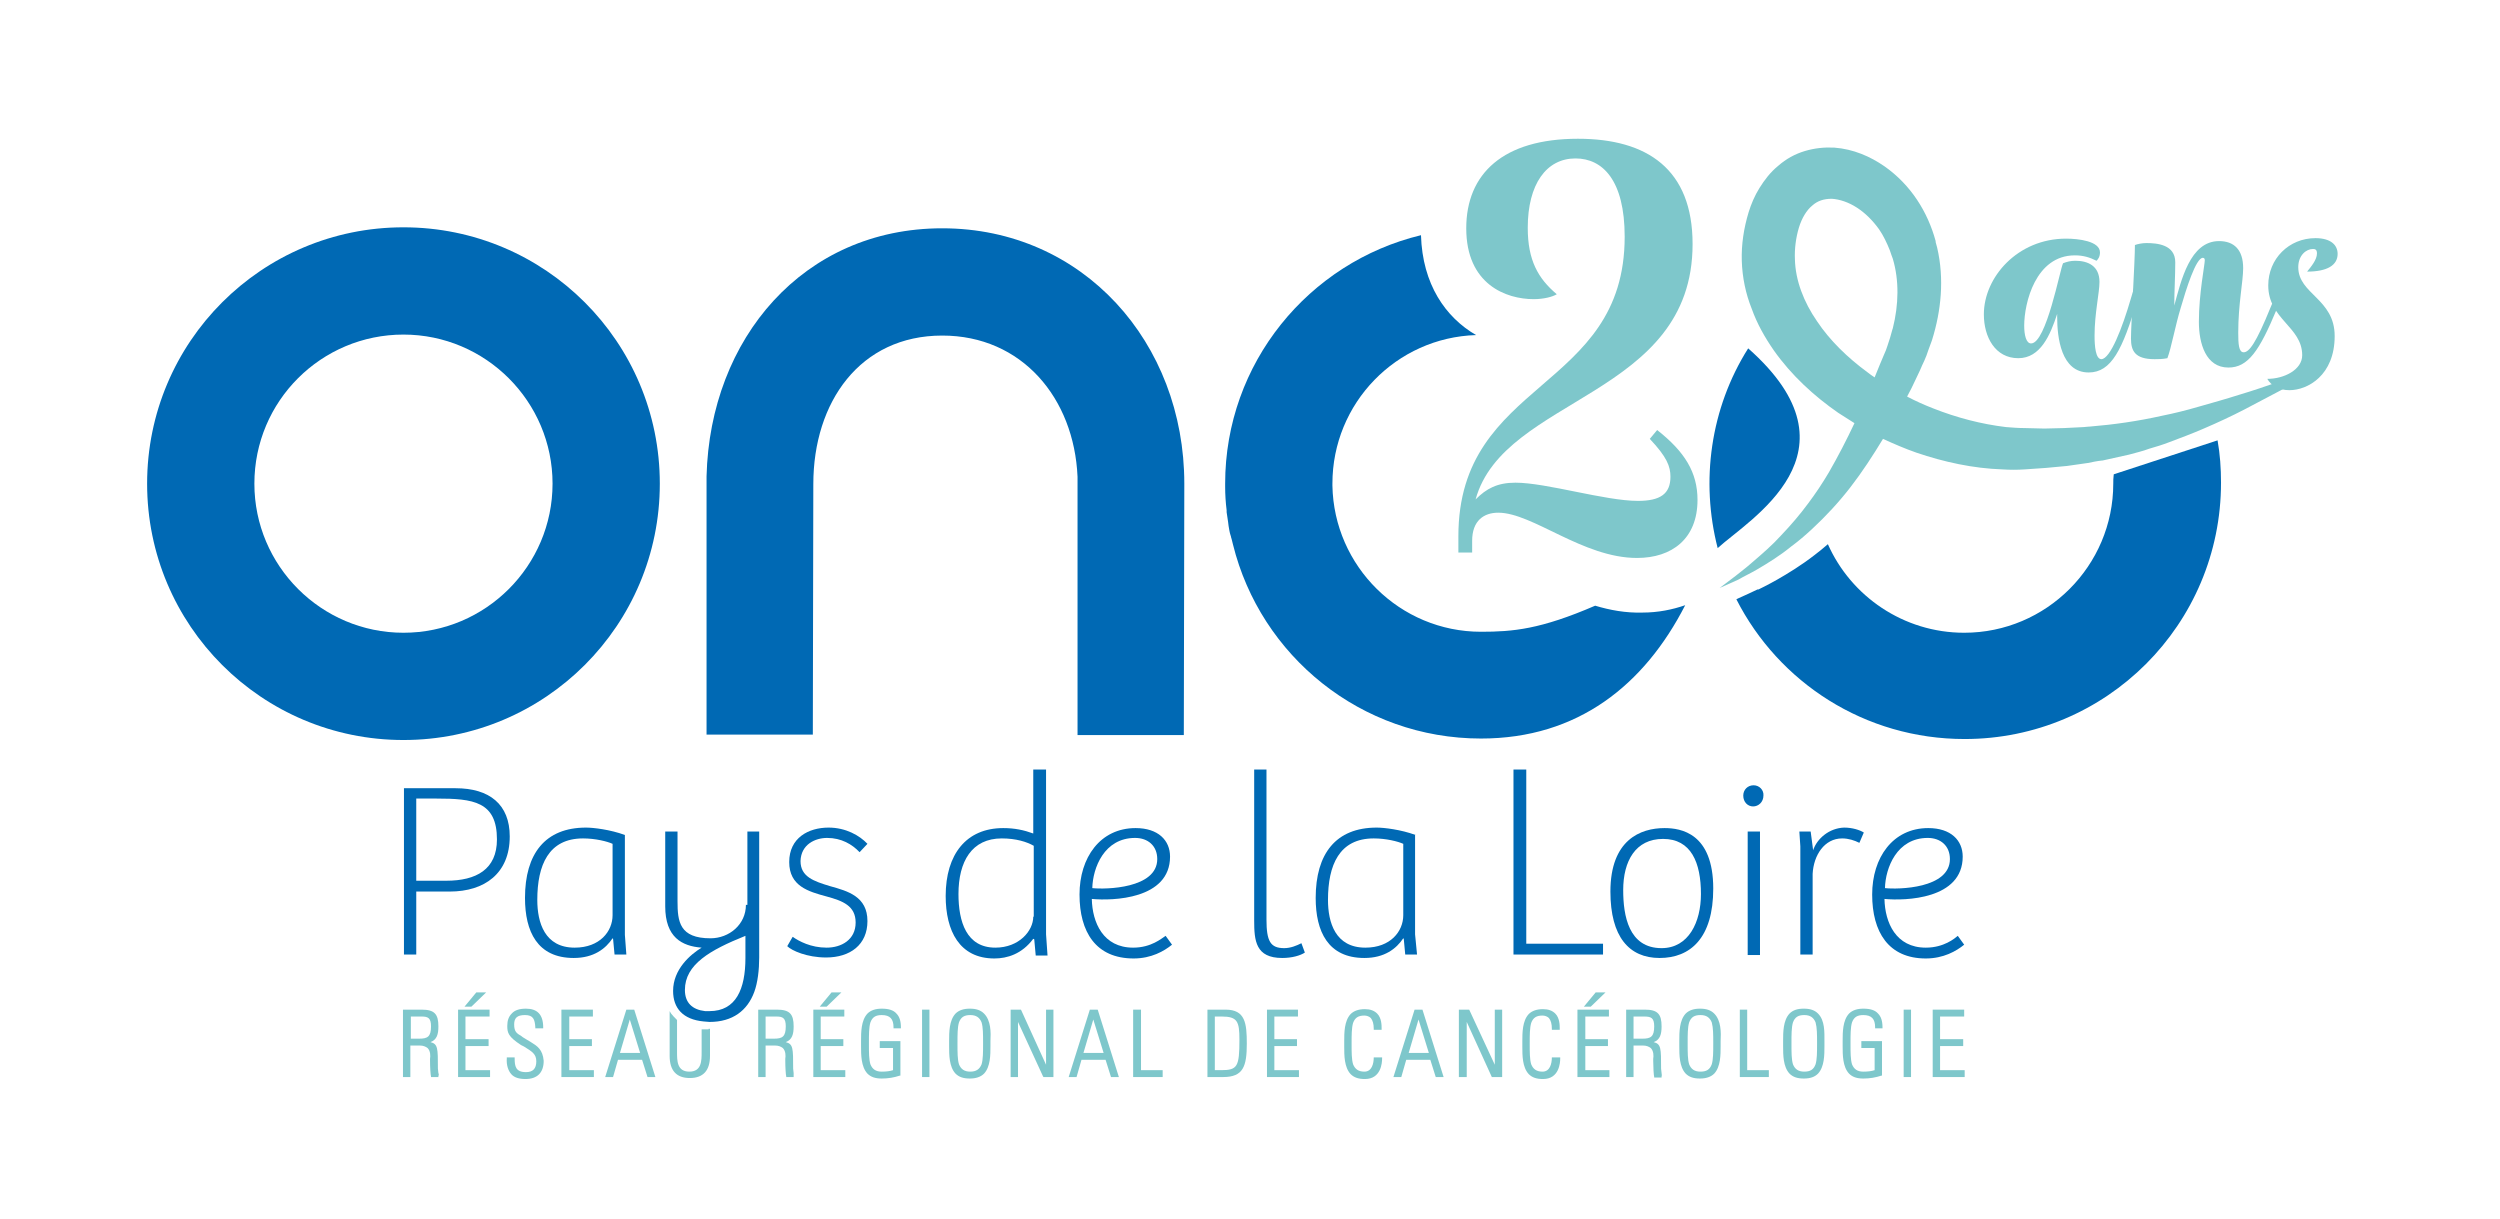 <?xml version="1.0" encoding="UTF-8"?> <!-- Generator: Adobe Illustrator 26.0.3, SVG Export Plug-In . SVG Version: 6.00 Build 0) --> <svg xmlns="http://www.w3.org/2000/svg" xmlns:xlink="http://www.w3.org/1999/xlink" version="1.1" x="0px" y="0px" viewBox="0 0 508.1 247.7" style="enable-background:new 0 0 508.1 247.7;" xml:space="preserve"> <style type="text/css"> .st0{fill:#0069B4;} .st1{fill:#7EC7CB;} .st2{fill:none;} </style> <g id="Calque_1"> <g> <g> <path class="st0" d="M82,46.2c-28.8,0-52.1,23.3-52.1,52.1c0,28.8,23.3,52.1,52.1,52.1s52.1-23.3,52.1-52.1 C134.1,69.5,110.8,46.2,82,46.2z M82,128.6c-16.7,0-30.3-13.6-30.3-30.3C51.7,81.5,65.3,68,82,68s30.3,13.6,30.3,30.3 C112.3,115,98.7,128.6,82,128.6z"></path> </g> </g> <g> <path class="st0" d="M240.7,98.3c0-28.7-20.6-51.9-49.2-51.9c-28.2,0-47.2,22.4-47.9,50.4h0v0.1c0,0.5,0,52.4,0,52.4h21.6 c0,0,0.1-50.6,0.1-50.9c0-16.7,9.5-30.2,26.2-30.2c16.2,0,26.8,12.7,27.5,28.7h0v52.5h21.6C240.6,149.2,240.7,98.7,240.7,98.3z"></path> </g> <path class="st0" d="M355.3,70.8c-7.7,12.2-9.7,27-6.2,40.6C355.4,105.6,379.3,92,355.3,70.8z"></path> <path class="st0" d="M92.6,160.2H82.1V194h2.5v-12.8h6.8c7.1,0,12.2-3.7,12.2-11.2C103.6,163.5,99.5,160.2,92.6,160.2z M90.7,179 h-6.1v-16.7h4.1c7.5,0,12.3,0.6,12.3,8.3C101,176.7,96.8,179,90.7,179z"></path> <path class="st0" d="M127,169.7c-3-1.1-6.4-1.5-7.9-1.5c-8.3,0-12.4,5.3-12.4,14.3c0,6.8,2.5,12.2,9.9,12.2c4.1,0,6.5-1.9,7.9-4 l0.1,0.1l0.3,3.2h2.4L127,190V169.7z M124.5,186c0,3.3-2.6,6.6-7.7,6.6c-6.1,0-7.6-5.1-7.6-9.7c0-7.1,2.3-12.5,9.3-12.5 c2.5,0,4.9,0.6,6,1.1V186z"></path> <path class="st0" d="M151.6,183.9c0,4-3.4,6.8-7.2,6.8c-6.3,0-6.7-3.4-6.7-7.5V169h-2.5v15.2c0,6.3,3.4,8.1,7.4,8.4 c-2.3,1.4-5.8,4.4-5.8,8.8c0,3.5,2,5.8,6.2,6.2c0.4,0,0.8,0.1,1.2,0.1c0,0,0,0,0,0c4.7,0,7.7-2.3,9.1-6.1c0.7-1.9,1-4.5,1-7V169 h-2.4V183.9z M151.5,194.7c0,6.3-1.9,10.8-7.3,10.8c-0.1,0-0.1,0-0.2,0c-0.2,0-0.5,0-0.7,0c-2.6-0.3-4.1-1.7-4.1-4.3 c0-5.2,5.1-8.1,12.3-11V194.7z"></path> <path class="st0" d="M168.1,170.3c2.9,0,5.1,1.3,6.6,2.9l1.6-1.7c-1.6-1.7-4.4-3.3-7.9-3.3c-4.1,0-8,2.1-8,7c0,4.9,3.9,6,7.6,7 c3.3,0.9,5.9,1.9,5.9,5.3c0,3.5-2.9,5.1-5.9,5.1c-3.2,0-5.6-1.3-6.9-2.2l-1.1,1.9c0.9,0.9,4,2.3,7.9,2.3c4.9,0,8.4-2.6,8.4-7.4 c0-5-4-6.1-7.6-7.1c-3.3-1-6-1.9-6-5.1C162.8,171.6,165.7,170.3,168.1,170.3z"></path> <path class="st0" d="M230.3,192.6c-6.1,0-8.3-5.1-8.4-9.9c4.2,0.4,15.9,0.1,15.9-8.6c0-3.3-2.4-5.8-7-5.8c-7.2,0-11.4,6-11.4,13.5 c0,7.6,3.3,13,11,13c3.6,0,6.2-1.5,7.8-2.8l-1.3-1.8C236.1,190.7,234,192.6,230.3,192.6z M230.7,170.3c2.6,0,4.5,1.6,4.5,4.3 c0,6-10.5,6.2-13.2,5.9C222.1,176.4,224.4,170.3,230.7,170.3z"></path> <path class="st0" d="M287.7,169.7c-3-1.1-6.4-1.5-7.9-1.5c-8.3,0-12.4,5.3-12.4,14.3c0,6.8,2.5,12.2,9.9,12.2c4.1,0,6.5-1.9,7.9-4 l0.1,0.1l0.3,3.2h2.4l-0.4-4.1V169.7z M285.2,186c0,3.3-2.6,6.6-7.7,6.6c-6.1,0-7.6-5.1-7.6-9.7c0-7.1,2.3-12.5,9.3-12.5 c2.5,0,4.9,0.6,6,1.1V186z"></path> <path class="st0" d="M338.3,168.3c-4.9,0-11,2.4-11,12.9c0,9.2,3.8,13.5,10,13.5s10.9-4,10.9-14.1 C348.2,169.3,341.6,168.3,338.3,168.3z M337.7,192.7c-6.7,0-7.8-6.6-7.8-11.8c0-5.9,2.5-10.4,8.1-10.4c5.7,0,7.7,4.8,7.7,11.2 C345.7,187.4,343.2,192.7,337.7,192.7z"></path> <rect x="355.2" y="169" class="st0" width="2.5" height="25.1"></rect> <path class="st0" d="M356.4,159.6c-1.2,0-2.1,0.9-2.1,2.1c0,1.3,0.9,2.2,2,2.2c1.1,0,2.1-0.9,2.1-2.2 C358.5,160.6,357.6,159.6,356.4,159.6z"></path> <path class="st0" d="M368.5,172.8L368,169h-2.3l0.2,3V194h2.5v-16.4c0.2-3.8,2.4-7.2,6-7.2c1.3,0,2.5,0.4,3.5,0.9l0.9-2.1 c-0.8-0.5-2.3-1-4-1C371.8,168.3,369.3,170.4,368.5,172.8z"></path> <path class="st0" d="M391.4,192.6c-6.1,0-8.3-5.1-8.4-9.9c4.2,0.4,15.9,0.1,15.9-8.6c0-3.3-2.4-5.8-7-5.8c-7.2,0-11.4,6-11.4,13.5 c0,7.6,3.3,13,10.9,13c3.6,0,6.2-1.5,7.8-2.8l-1.3-1.8C397.3,190.7,395.1,192.6,391.4,192.6z M391.8,170.3c2.6,0,4.5,1.6,4.5,4.3 c0,6-10.5,6.2-13.2,5.9C383.2,176.4,385.5,170.3,391.8,170.3z"></path> <path class="st0" d="M212.6,156.4H210v13c-1.9-0.7-3.8-1.1-6.1-1.1c-7.5,0-11.7,5.3-11.7,13.8c0,7.1,2.8,12.7,9.9,12.7 c2.6,0,5.6-0.9,7.9-4l0.2,0.1l0.3,3.3h2.4l-0.3-4.3V156.4z M210,186.3c0,2.9-2.9,6.3-7.7,6.3c-5.9,0-7.5-5.3-7.5-10.9 c0-6.6,2.7-11.3,8.8-11.3c2.9,0,5.1,0.7,6.5,1.5V186.3z"></path> <path class="st0" d="M261,192.7c-2.8,0-3.6-1.4-3.6-5.8v-30.5c-0.8,0-1.7,0-2.5,0v30.7c0,4.1,0.3,7.6,5.7,7.6c2,0,3.7-0.5,4.6-1.1 l-0.7-1.9C263.5,192.2,262.3,192.7,261,192.7z"></path> <polygon class="st0" points="310.2,156.4 307.6,156.4 307.6,194 325.8,194 325.8,191.8 310.2,191.8 "></polygon> <g> <path class="st1" d="M89.1,218.1c0-0.3-0.1-0.6-0.1-0.9c0-4.2,0-5-1.5-5.4c1.3-0.5,1.6-1.6,1.6-3.2c0-2.5-0.8-3.4-3.4-3.4h-3.8 v13.7h1.5v-6.4h2c0.6,0,1.1,0.2,1.5,0.5c0.6,0.6,0.6,1.6,0.5,2.2c0,0.1,0,0.2,0,0.3c0,1.4,0.1,3,0.2,3.3l0,0.1h1.5l0-0.2 C89.2,218.5,89.2,218.3,89.1,218.1z M83.5,206.6h2.2c1.3,0,1.9,0.3,1.9,2c0,2.1-0.7,2.5-2.4,2.5h-1.7V206.6z"></path> <polygon class="st1" points="94.6,212.6 99.3,212.6 99.3,211.2 94.6,211.2 94.6,206.6 99.5,206.6 99.5,205.2 93.1,205.2 93.1,218.9 99.6,218.9 99.6,217.5 94.6,217.5 "></polygon> <polygon class="st1" points="98.8,201.7 96.8,201.7 94.4,204.6 95.8,204.6 "></polygon> <path class="st1" d="M107.9,211.8c-0.3-0.2-0.7-0.4-1-0.6c-0.3-0.2-0.7-0.4-0.9-0.6c-1-0.6-1.5-0.9-1.5-2.4c0-1.3,0.6-1.9,2.2-1.9 c1.7,0,2,0.9,2.1,2.5l0,0.2h1.6v-0.2c0-2.6-1.2-3.8-3.5-3.8c-1.3,0-2.3,0.3-2.9,1c-0.6,0.6-0.9,1.4-0.9,2.5c0,1.4,0.2,2.2,2.8,3.9 c0.2,0.1,0.4,0.2,0.6,0.3c1.6,1,2.5,1.5,2.5,3c0,1.5-0.7,2.2-2.1,2.2c-2.1,0-2.3-1.2-2.3-2.8v-0.2h-1.6l0,0.2 c-0.1,1.4,0.3,2.5,0.9,3.2c0.6,0.7,1.6,1,2.9,1c2.4,0,3.7-1.3,3.7-3.7C110.3,213.3,109.2,212.6,107.9,211.8z"></path> <polygon class="st1" points="115.7,212.6 120.3,212.6 120.3,211.2 115.7,211.2 115.7,206.6 120.5,206.6 120.5,205.2 114.1,205.2 114.1,218.9 120.7,218.9 120.7,217.5 115.7,217.5 "></polygon> <path class="st1" d="M127.3,205.2l-4.3,13.7h1.6l1-3.5h4.9l1.1,3.5h1.6l-4.3-13.7H127.3z M130.1,214H126l2-6.8L130.1,214z"></path> <path class="st1" d="M144,209.2c-0.4,0-0.8,0-1.2,0l-0.2,0v4.6c0,1.8,0,4-2.5,4c-2.5,0-2.5-2.2-2.5-4v-6.5l-0.1-0.1 c-0.4-0.4-0.8-0.8-1.1-1.2l-0.3-0.5v9.1c0,3,1.4,4.5,4.1,4.5c2.7,0,4.1-1.5,4.1-4.5v-5.3l0-0.2H144z"></path> <path class="st1" d="M161.3,218.1c0-0.3-0.1-0.6-0.1-0.9c0-4.2,0-5-1.5-5.4c1.3-0.5,1.6-1.6,1.6-3.2c0-2.5-0.8-3.4-3.4-3.4h-3.8 v13.7h1.5v-6.4h2c0.6,0,1.1,0.2,1.5,0.5c0.6,0.6,0.6,1.6,0.5,2.2c0,0.1,0,0.2,0,0.3c0,1.4,0.1,3,0.2,3.3l0,0.1h1.5l0-0.2 C161.3,218.5,161.3,218.3,161.3,218.1z M155.6,206.6h2.2c1.3,0,1.9,0.3,1.9,2c0,2.1-0.7,2.5-2.4,2.5h-1.7V206.6z"></path> <polygon class="st1" points="166.8,212.6 171.4,212.6 171.4,211.2 166.8,211.2 166.8,206.6 171.6,206.6 171.6,205.2 165.3,205.2 165.3,218.9 171.8,218.9 171.8,217.5 166.8,217.5 "></polygon> <polygon class="st1" points="171,201.7 169,201.7 166.6,204.6 168,204.6 "></polygon> <path class="st1" d="M179.2,205c-1.2,0-2.2,0.3-2.9,1c-1.3,1.4-1.3,3.8-1.3,5.6l0,0.5l0,0.5c0,1.8,0,4.2,1.3,5.6 c0.7,0.7,1.6,1,2.9,1c1.3,0,2.5-0.2,3.7-0.6l0.1,0v-7h-4.2v1.4h2.7v4.5c-0.6,0.2-1.4,0.3-2.3,0.3c-1.2,0-1.9-0.5-2.3-1.5 c-0.3-1-0.3-2.4-0.3-4.1v-0.3c0-1.6,0-3.1,0.3-4.1c0.4-1.1,1.1-1.5,2.3-1.5c1.7,0,2.4,0.8,2.4,2.5v0.2h1.5l0-0.2 c0-1.3-0.3-2.2-0.9-2.8C181.6,205.3,180.6,205,179.2,205z"></path> <rect x="187.4" y="205.2" class="st1" width="1.5" height="13.7"></rect> <path class="st1" d="M200,206c-0.7-0.7-1.6-1-2.9-1c-1.2,0-2.2,0.3-2.9,1c-1.3,1.4-1.3,3.8-1.3,5.6l0,0.5l0,0.5 c0,1.8,0,4.2,1.3,5.6c0.7,0.7,1.6,1,2.9,1c1.2,0,2.2-0.3,2.9-1c1.3-1.4,1.3-3.8,1.3-5.6l0-0.5l0-0.5 C201.4,209.8,201.4,207.4,200,206z M197.2,217.8c-1.2,0-1.9-0.5-2.3-1.5c-0.3-1-0.3-2.4-0.3-4.1v-0.3c0-1.6,0-3.1,0.3-4.1 c0.4-1.1,1.1-1.5,2.3-1.5c1.2,0,1.9,0.5,2.3,1.5c0.3,1,0.3,2.4,0.3,4.1v0.3c0,1.6,0,3.1-0.3,4.1 C199.1,217.3,198.4,217.8,197.2,217.8z"></path> <polygon class="st1" points="212.6,216.4 207.5,205.2 205.4,205.2 205.4,218.9 206.9,218.9 206.9,207.7 212,218.8 212.1,218.9 214.1,218.9 214.1,205.2 212.6,205.2 "></polygon> <path class="st1" d="M221.5,205.2l-4.3,13.7h1.6l1-3.5h4.9l1.1,3.5h1.6l-4.3-13.7H221.5z M224.3,214h-4.1l2-6.8L224.3,214z"></path> <polygon class="st1" points="231.9,205.2 230.3,205.2 230.3,218.9 236.3,218.9 236.3,217.5 231.9,217.5 "></polygon> <path class="st1" d="M249.1,205.2h-3.7v13.7h3.2c4.1,0,4.8-2.2,4.8-6.8C253.4,208,253.1,205.2,249.1,205.2z M251.9,211.3 c0,5.5-0.4,6.2-3.7,6.2h-1.3v-10.9h1.4C251.5,206.6,251.9,207.6,251.9,211.3z"></path> <polygon class="st1" points="259,212.6 263.6,212.6 263.6,211.2 259,211.2 259,206.6 263.8,206.6 263.8,205.2 257.5,205.2 257.5,218.9 264,218.9 264,217.5 259,217.5 "></polygon> <path class="st1" d="M279.2,214.9c0,1.3-0.4,2.9-1.9,2.9c-1.2,0-1.9-0.5-2.3-1.5c-0.3-1-0.3-2.4-0.3-4.1v-0.2c0-1.6,0-3.1,0.3-4.1 c0.4-1.1,1.1-1.5,2.3-1.5c0.5,0,1,0.2,1.3,0.5c0.4,0.5,0.6,1.2,0.6,2.2l0,0.2h1.6l0-0.3c0-0.6,0-2.1-0.9-3 c-0.6-0.6-1.4-0.9-2.5-0.9c-1.2,0-2.2,0.3-2.9,1c-1.3,1.4-1.3,3.8-1.3,5.6l0,0.5l0,0.5c0,1.8,0,4.2,1.3,5.6c0.7,0.7,1.6,1,2.9,1 c3.3,0,3.5-3.3,3.5-4.2v-0.2h-1.6L279.2,214.9z"></path> <path class="st1" d="M287.5,205.2l-4.3,13.7h1.6l1-3.5h4.9l1.1,3.5h1.6l-4.3-13.7H287.5z M290.4,214h-4.1l2-6.8L290.4,214z"></path> <polygon class="st1" points="303.8,216.4 298.6,205.2 296.5,205.2 296.5,218.9 298.1,218.9 298.1,207.7 303.2,218.9 305.3,218.9 305.3,205.2 303.8,205.2 "></polygon> <path class="st1" d="M315.4,214.9c0,1.3-0.4,2.9-1.9,2.9c-1.2,0-1.9-0.5-2.3-1.5c-0.3-1-0.3-2.4-0.3-4.1v-0.2c0-1.6,0-3.1,0.3-4.1 c0.4-1.1,1.1-1.5,2.3-1.5c0.5,0,1,0.2,1.3,0.5c0.4,0.5,0.6,1.2,0.6,2.2l0,0.2h1.6v-0.3c0-0.6,0-2.1-0.9-3 c-0.6-0.6-1.4-0.9-2.5-0.9c-1.2,0-2.2,0.3-2.9,1c-1.3,1.4-1.3,3.8-1.3,5.6l0,0.5l0,0.5c0,1.8,0,4.2,1.3,5.6c0.7,0.7,1.6,1,2.9,1 c3.3,0,3.5-3.3,3.5-4.2v-0.2h-1.6L315.4,214.9z"></path> <polygon class="st1" points="326.3,201.7 324.3,201.7 321.9,204.6 323.3,204.6 "></polygon> <polygon class="st1" points="322.2,212.6 326.8,212.6 326.8,211.2 322.2,211.2 322.2,206.6 327,206.6 327,205.2 320.6,205.2 320.6,218.9 327.1,218.9 327.1,217.5 322.2,217.5 "></polygon> <path class="st1" d="M337.7,218.1c0-0.3-0.1-0.6-0.1-0.9c0-4.2,0-5-1.5-5.4c1.3-0.5,1.6-1.6,1.6-3.2c0-2.5-0.8-3.4-3.4-3.4h-3.8 v13.7h1.5v-6.4h2c0.6,0,1.1,0.2,1.5,0.5c0.6,0.6,0.6,1.6,0.5,2.2c0,0.1,0,0.2,0,0.3l0,0.1c0,1.3,0.1,2.9,0.2,3.3l0,0.1h1.5l0-0.2 C337.8,218.5,337.7,218.3,337.7,218.1z M336.2,208.6c0,2.1-0.7,2.5-2.4,2.5H332v-4.5h2.2C335.6,206.6,336.2,206.9,336.2,208.6z"></path> <path class="st1" d="M348.4,206c-0.7-0.7-1.6-1-2.9-1c-1.2,0-2.2,0.3-2.9,1c-1.3,1.4-1.3,3.8-1.3,5.6l0,0.5l0,0.5 c0,1.8,0,4.2,1.3,5.6c0.7,0.7,1.6,1,2.9,1c1.2,0,2.2-0.3,2.9-1c1.3-1.4,1.3-3.8,1.3-5.6l0-0.5l0-0.5 C349.8,209.8,349.8,207.4,348.4,206z M348.2,211.9v0.3c0,1.6,0,3.1-0.3,4.1c-0.4,1.1-1.1,1.5-2.3,1.5c-1.2,0-1.9-0.5-2.3-1.5 c-0.3-1-0.3-2.4-0.3-4.1v-0.3c0-1.6,0-3.1,0.3-4.1c0.4-1.1,1.1-1.5,2.3-1.5c1.2,0,1.9,0.5,2.3,1.5 C348.2,208.9,348.2,210.3,348.2,211.9z"></path> <polygon class="st1" points="355.1,205.2 353.6,205.2 353.6,218.9 359.5,218.9 359.5,217.5 355.1,217.5 "></polygon> <path class="st1" d="M369.5,206c-0.7-0.7-1.6-1-2.9-1s-2.2,0.3-2.9,1c-1.3,1.4-1.3,3.8-1.3,5.6l0,0.5l0,0.5c0,1.8,0,4.2,1.3,5.6 c0.7,0.7,1.6,1,2.9,1s2.2-0.3,2.9-1c1.3-1.4,1.3-3.8,1.3-5.6l0-0.5l0-0.5C370.8,209.8,370.9,207.4,369.5,206z M369.3,211.9v0.3 c0,1.6,0,3.1-0.3,4.1c-0.4,1.1-1.1,1.5-2.3,1.5c-1.2,0-1.9-0.5-2.3-1.5c-0.3-1-0.3-2.4-0.3-4.1v-0.3c0-1.6,0-3.1,0.3-4.1 c0.4-1.1,1.1-1.5,2.3-1.5c1.2,0,1.9,0.5,2.3,1.5C369.3,208.9,369.3,210.3,369.3,211.9z"></path> <path class="st1" d="M378.7,205c-1.2,0-2.2,0.3-2.9,1c-1.3,1.4-1.3,3.8-1.3,5.6l0,0.5l0,0.5c0,1.8,0,4.2,1.3,5.6 c0.7,0.7,1.6,1,2.9,1c1.3,0,2.5-0.2,3.7-0.6l0.1,0v-7h-4.2v1.4h2.7v4.5c-0.6,0.2-1.4,0.3-2.3,0.3c-1.2,0-1.9-0.5-2.3-1.5 c-0.3-1-0.3-2.4-0.3-4.1v-0.3c0-1.6,0-3.1,0.3-4.1c0.4-1.1,1.1-1.5,2.3-1.5c1.7,0,2.4,0.8,2.4,2.5v0.2h1.5l0-0.2 c0-1.3-0.3-2.2-0.9-2.8C381.1,205.3,380.1,205,378.7,205z"></path> <rect x="386.9" y="205.2" class="st1" width="1.5" height="13.7"></rect> <polygon class="st1" points="394.3,217.5 394.3,212.6 399,212.6 399,211.2 394.3,211.2 394.3,206.6 399.2,206.6 399.2,205.2 392.8,205.2 392.8,218.9 399.3,218.9 399.3,217.5 "></polygon> </g> <g> <path class="st0" d="M429.5,98.3c0,16.7-13.6,30.3-30.3,30.3c-12.3,0-23-7.4-27.7-18c-0.9,0.8-1.8,1.5-2.7,2.2 c-2.7,2.1-5.5,3.8-7.6,5l0,0l0,0c-0.9,0.5-1.8,1-2.6,1.4c-0.4,0.2-0.8,0.4-1.2,0.6l-0.1,0l-0.1,0c-1.3,0.6-2.5,1.2-3.9,1.8 l-0.4,0.2c8.6,16.9,26.1,28.4,46.4,28.4c28.8,0,52.1-23.3,52.1-52.1c0-2.9-0.2-5.8-0.7-8.6l-21.1,6.9 C429.5,97.2,429.5,97.7,429.5,98.3z"></path> </g> <g> <path class="st2" d="M270.7,98.3c0,0.1,0,0.3,0,0.4h0c0.3,16.5,13.7,29.7,30.2,29.7c6.5,0,12.1-0.5,23.2-5.3 c-4.5-1.3-8.6-3.3-12.1-5c-0.8-0.4-1.7-0.8-2.6-1.2c-1.5,3.8-5.2,6.5-9.5,6.5h-2.8c-5.6,0-10.2-4.6-10.2-10.2V110 c0-20.9,11.5-30.8,20.7-38.8c0.1-0.1,0.1-0.1,0.2-0.2c-2.8-0.5-5.5-1.5-8-3C283.7,68.6,270.7,81.9,270.7,98.3z"></path> <path class="st2" d="M326.2,91.4c0.1,0,0.1,0,0.2,0c0-0.1,0-0.1,0-0.2C326.3,91.3,326.2,91.3,326.2,91.4z"></path> <path class="st0" d="M324.2,123.1c-11.1,4.8-16.7,5.3-23.2,5.3c-16.5,0-29.9-13.3-30.2-29.7h0c0-0.1,0-0.3,0-0.4 c0-16.4,13-29.7,29.2-30.2c-6.2-3.6-10.9-10.3-11.2-20.3C266,53.3,249,73.8,249,98.3c0,0.1,0,0.3,0,0.4h0c0,0.1,0,0.1,0,0.2 c0,1.6,0.1,3.2,0.3,4.8c0,0.1,0,0.3,0,0.4c0.1,0.7,0.2,1.3,0.3,2c0,0.3,0.1,0.5,0.1,0.8c0.1,0.6,0.2,1.3,0.4,1.9 c0.1,0.2,0.1,0.5,0.2,0.7c0.1,0.4,0.2,0.8,0.3,1.2h0c5.6,22.6,26,39.4,50.4,39.4c19.7,0,33.2-10.9,41.5-27.1 c-2.6,0.9-5.5,1.5-8.7,1.5C330.4,124.6,327.2,124,324.2,123.1z"></path> </g> </g> <g id="Calque_2"> <path class="st1" d="M463.1,77.6c-2.6,0.9-5.2,1.8-7.9,2.6c-2.8,0.9-5.7,1.7-8.5,2.5c0,0,0,0,0,0c-2.4,0.7-4.8,1.3-7.3,1.8 c-4.9,1.1-9.8,1.8-14.7,2.2c0,0,0,0-0.1,0c-0.4,0-0.8,0.1-1.1,0.1l-4,0.2l-4,0.1l-4-0.1c-1.3,0-2.5-0.1-3.8-0.2 c-5-0.6-10-1.9-14.8-3.8c-1.8-0.7-3.6-1.5-5.3-2.4c0.6-1.1,1.2-2.3,1.7-3.4l0.9-1.9c0.3-0.7,0.6-1.4,0.9-2c0.3-0.7,0.6-1.4,0.8-2.1 c0.2-0.6,0.5-1.3,0.7-1.9c0-0.1,0.1-0.2,0.1-0.3c1.8-5.8,2.5-12.3,1-18.7c-0.1-0.4-0.2-0.8-0.3-1.1c0-0.1,0-0.1,0-0.2 c-1.6-5.9-5-11.4-10.4-15.2c-2.9-2-6.3-3.5-10.2-3.8c-2-0.1-4,0.1-6,0.7c-2,0.6-3.8,1.6-5.4,3c-1.6,1.3-2.8,2.9-3.8,4.5 c-1,1.6-1.7,3.3-2.2,4.9c-1,3.3-1.5,6.6-1.4,9.9c0.1,3.4,0.8,6.7,2,9.7c1.1,3.1,2.7,5.9,4.5,8.5c3.6,5.1,8.2,9.3,13.1,12.7 c1.1,0.7,2.2,1.4,3.3,2.1c-1.6,3.4-3.3,6.7-5.2,10c-1.3,2.2-2.7,4.3-4.2,6.3c-1.7,2.3-3.5,4.4-5.5,6.5c-1.8,2-3.9,3.8-6,5.6 c-1,0.9-2.1,1.7-3.2,2.6l-3.3,2.5c1.3-0.6,2.5-1.1,3.8-1.7c1.2-0.7,2.5-1.3,3.7-2c2.4-1.4,4.8-2.9,7-4.7c1.5-1.1,2.9-2.3,4.3-3.6 c2.8-2.6,5.4-5.4,7.8-8.5c2.4-3.1,4.6-6.5,6.6-9.8c2.2,1,4.5,2,6.8,2.8c5.6,1.9,11.5,3.2,17.5,3.4c1.5,0.1,3,0.1,4.5,0 c1.4-0.1,2.8-0.2,4.3-0.3l4.3-0.4c1.4-0.2,2.8-0.4,4.2-0.6c1-0.2,1.9-0.4,2.9-0.5c0,0,0,0,0.1,0c1.8-0.4,3.6-0.8,5.4-1.2 c1.4-0.4,2.8-0.7,4.1-1.2c1.4-0.4,2.7-0.8,4-1.3c2.4-0.9,4.8-1.8,7.1-2.8c0,0,0,0,0,0c2.8-1.2,5.6-2.5,8.3-3.9 c2.5-1.3,4.9-2.6,7.4-3.9c2.4-1.4,4.8-2.7,7.2-4.1C468.4,75.8,465.8,76.7,463.1,77.6z M384.7,66.7c0,0.1-0.1,0.2-0.1,0.3 c-0.3,1.1-0.6,2.2-1,3.3c-0.2,0.6-0.4,1.2-0.7,1.8l-0.8,1.9c-0.4,0.9-0.7,1.8-1.1,2.7c-0.5-0.3-1-0.7-1.4-1 c-4.1-3-7.7-6.5-10.3-10.4c-2.7-3.9-4.4-8.3-4.5-12.6c-0.1-2.1,0.2-4.4,0.8-6.4c0.6-2,1.6-3.6,2.7-4.5c1.1-1,2.4-1.4,4-1.4 c1.6,0.1,3.4,0.7,5.1,1.8c1.7,1.1,3.2,2.6,4.5,4.4c0.9,1.3,1.6,2.8,2.2,4.3c0.2,0.6,0.4,1.2,0.6,1.7C386,57,385.9,61.9,384.7,66.7z "></path> <g> <g> <path class="st1" d="M299.1,112.3h-2.7V109c0-32,33.8-29.4,33.8-60.9c0-11.5-4.5-15.9-10-15.9c-5.9,0-9.7,5.2-9.7,14.1 c0,6.6,2.1,10.3,5.9,13.5c-0.8,0.5-2.6,1-4.7,1c-5.6,0-13.7-3-13.7-14.4c0-11.1,7.5-18.2,22.7-18.2c14.1,0,23.3,6.2,23.3,21.4 c0,31.1-38.3,30.9-44.1,51.9c2.2-2.2,4.4-3.4,8.1-3.4c6.3,0,18.2,3.7,24.9,3.7c4.5,0,6.6-1.4,6.6-4.9c0-2.1-0.7-4-4.2-7.7 l1.5-1.8c5.6,4.4,8.2,8.6,8.2,14.2c0,7.9-5.2,11.8-12.3,11.8c-11,0-21.2-9.2-28.2-9.2c-2.9,0-5.3,1.6-5.3,5.7V112.3z"></path> </g> </g> <g> <path class="st1" d="M433.1,60.6l0.6-2l1.3,0.4l-0.6,1.9c-3,10.2-5.3,14.8-9.9,14.8c-5.6,0-6.4-7.1-6.4-11.3v-0.6 c-1.4,4.3-3.4,9-7.9,9c-4.7,0-7-4.3-7-8.9c0-7.6,6.9-15.4,16.7-15.4c2.5,0,6.9,0.5,6.9,2.8c0,0.9-0.4,1.4-0.7,1.7 c-1.4-0.7-2.7-1.1-4.4-1.1c-8,0-10.3,9.7-10.3,14.3c0,1.9,0.4,3.6,1.4,3.6c3.1,0,5.9-15.2,6.5-16.3c0.8-0.3,1.5-0.5,2.5-0.5 c2.5,0,4.9,1,4.9,4.3c0,2.2-1,6.4-1,10.9c0,2.1,0.2,4.8,1.4,4.8C428.9,72.9,431.3,66.8,433.1,60.6z"></path> <path class="st1" d="M442.1,53.3c0,2.8-0.2,6-0.2,8.8C443.3,57,445.1,49,451,49c3,0,4.9,1.7,4.9,5.5c0,2.7-1,7.3-1,13.1 c0,2.3,0.1,4,1.1,4c1.1,0,2.5-1.8,5.5-9.2l1.4-3.3l1.2,0.5l-1.4,3.3c-3.5,8.4-5.8,11.8-9.8,11.8c-4.6,0-6-4.9-6-9.3 c0-5.7,1.2-11.6,1.2-12.5c0-0.3-0.1-0.5-0.4-0.5c-1.4,0-3.4,6.4-4.5,10.2c-1.1,3.6-1.9,8.1-2.7,10.2c-1,0.2-1.9,0.2-2.6,0.2 c-4,0-4.8-1.7-4.8-4.2c0-2.8,0.8-15.6,0.8-19c0.5-0.2,1.5-0.4,2.3-0.4C438.4,49.4,442.1,49.7,442.1,53.3z"></path> <path class="st1" d="M467.9,72.2c0-5.8-6.9-7.3-6.9-14.2c0-5.4,4.2-9.6,9.6-9.6c3.1,0,4.5,1.4,4.5,3.2c0,2.3-2.1,3.6-6.2,3.6 c0.8-1,2-2.4,2-3.7c0-0.8-0.4-0.9-0.8-0.9c-1.4,0-3,1.3-3,3.7c0,5.5,7.4,6.4,7.4,14c0,8-5.5,11-9.2,11c-2.1,0-3.7-0.9-4.5-2.3 C464.3,77,467.9,75.1,467.9,72.2z"></path> </g> </g> </svg> 
